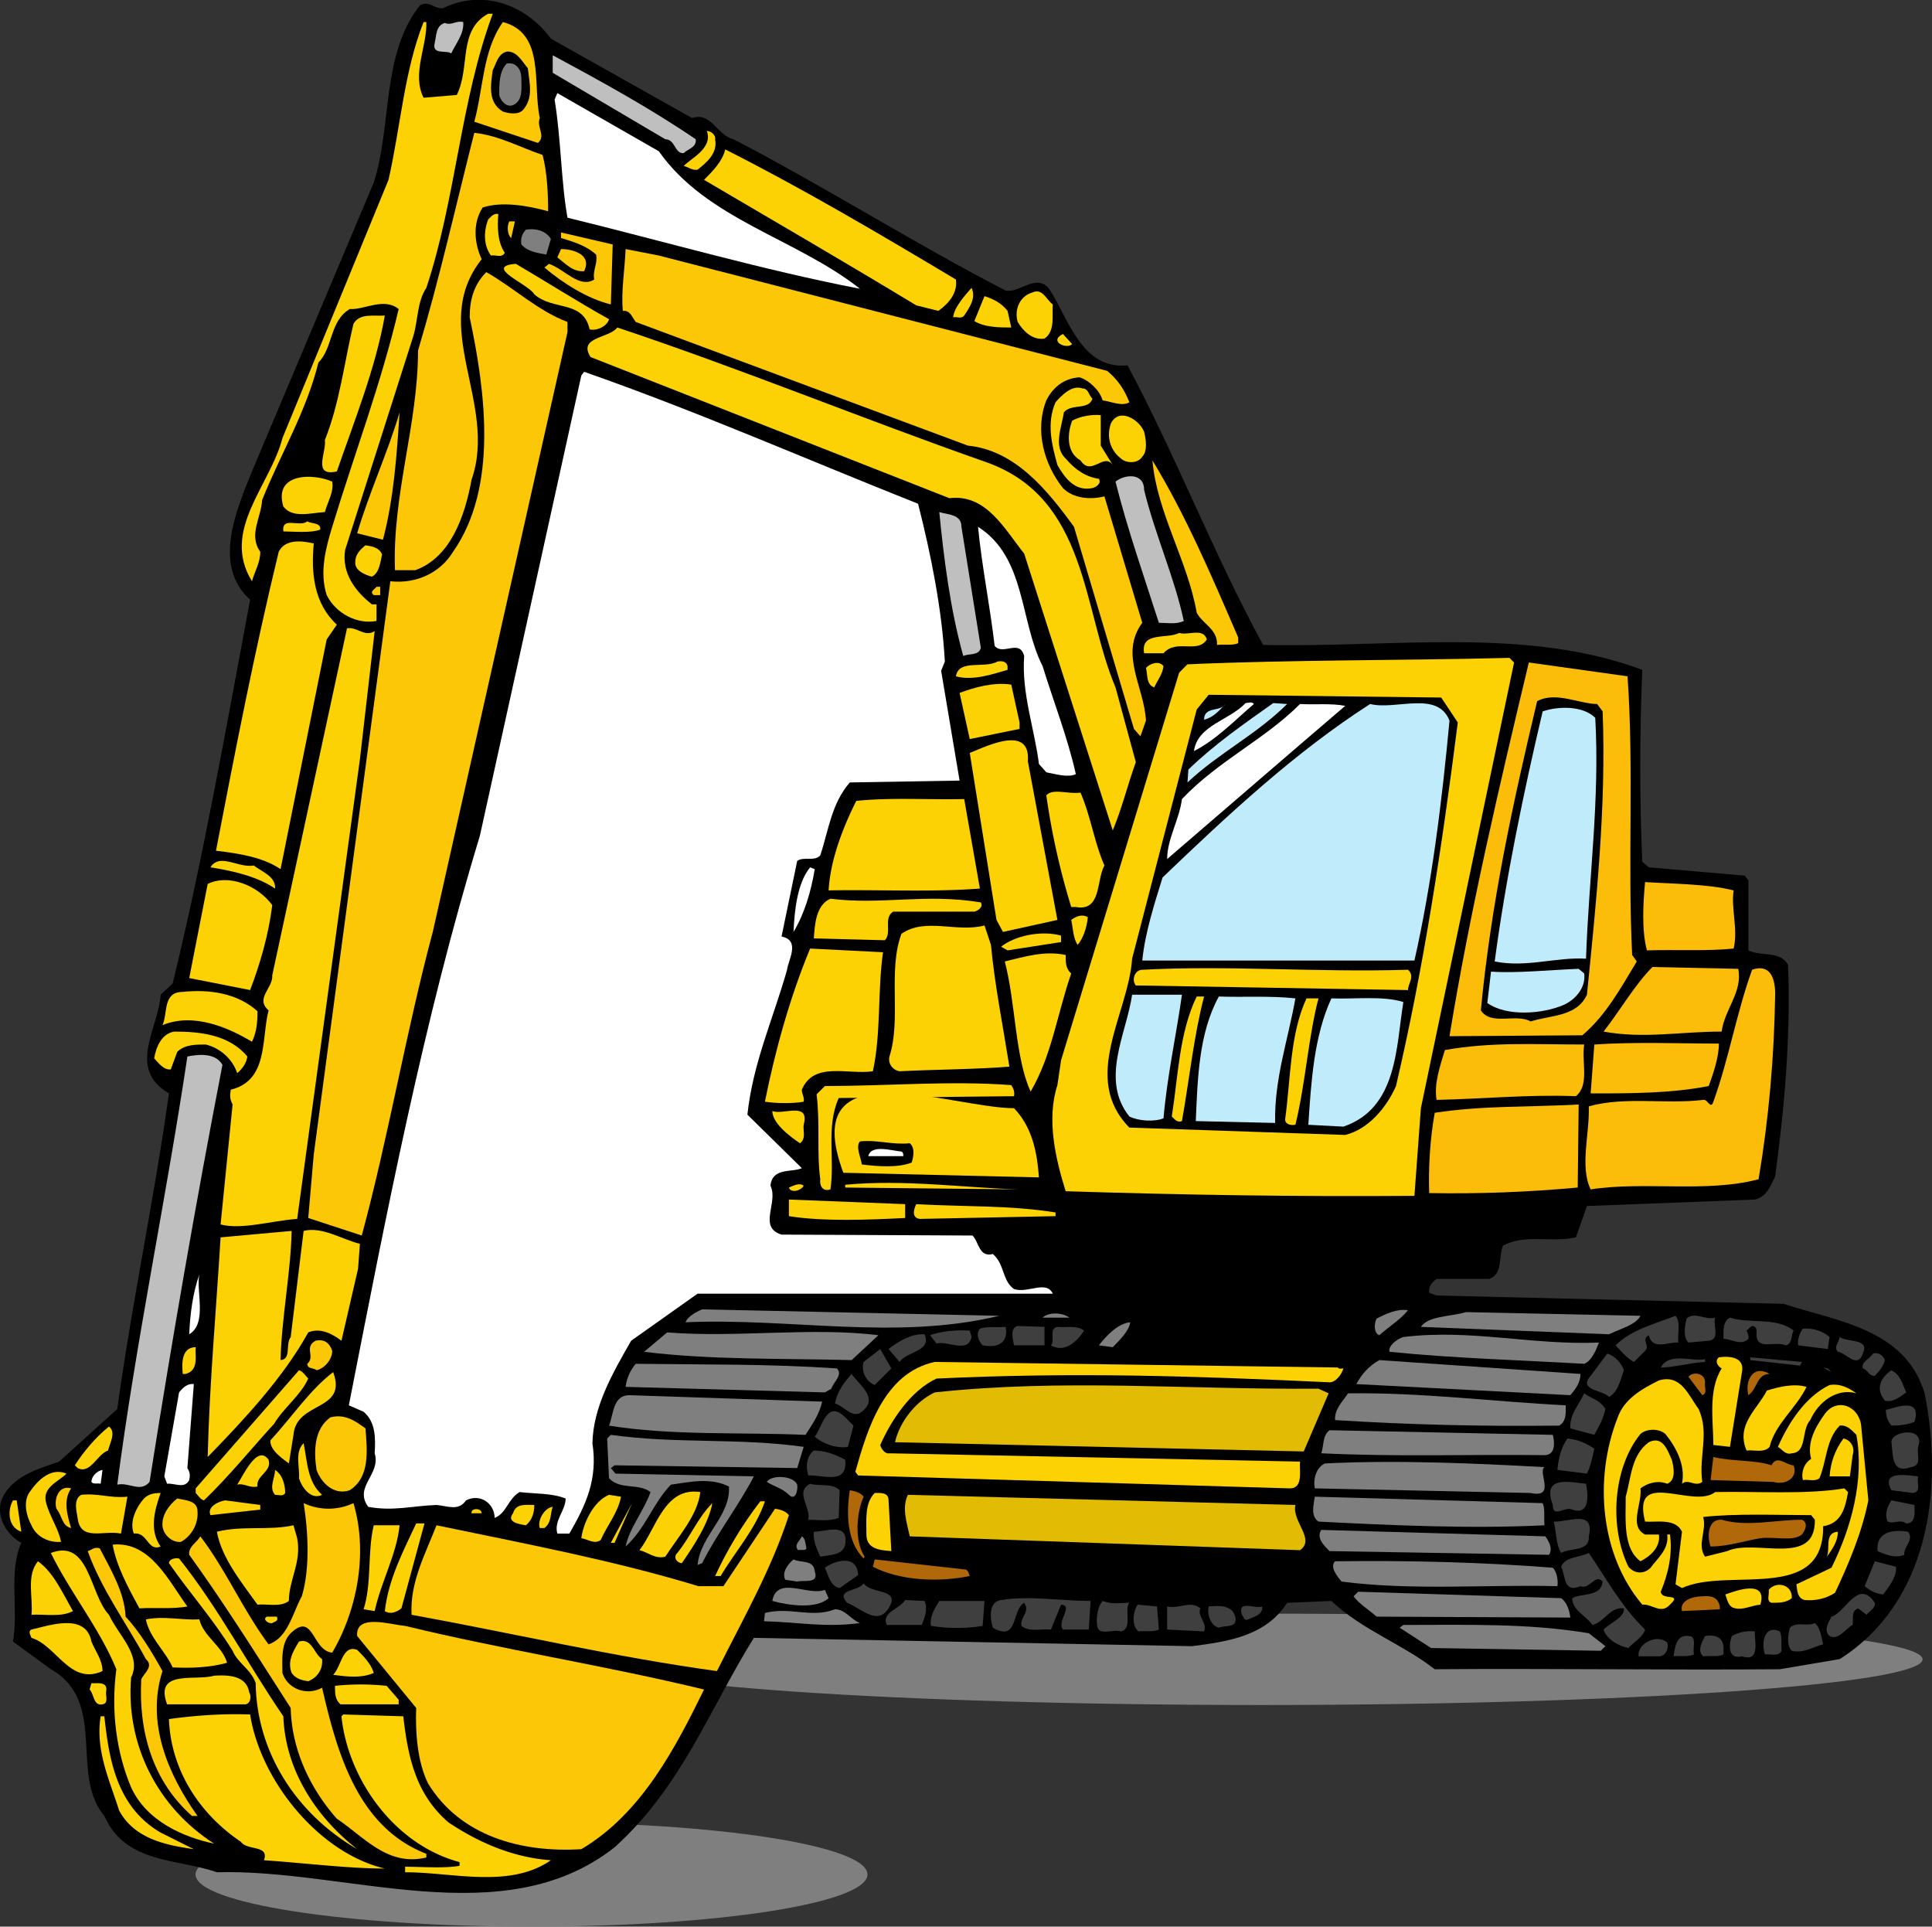 <svg xmlns="http://www.w3.org/2000/svg" width="418.82" height="417.57"><rect width="100%" height="100%" fill="#333333" stroke="none"/><defs><clipPath id="a"><path d="M42 394h147v23.57H42Zm0 0"/></clipPath><clipPath id="b"><path d="M0 0h418.82v411H0Zm0 0"/></clipPath></defs><g clip-path="url(#a)"><path fill="#7f7f7f" d="M115.223 417.57c40.222 0 72.832-5.066 72.832-11.312 0-6.25-32.61-11.317-72.832-11.317-40.227 0-72.832 5.067-72.832 11.317 0 6.246 32.605 11.312 72.832 11.312"/></g><path fill="#7f7f7f" d="M273.473 369.531c79.144 0 143.304-4.433 143.304-9.898 0-5.469-64.16-9.903-143.304-9.903-79.149 0-143.309 4.434-143.309 9.903 0 5.465 64.16 9.898 143.309 9.898"/><g clip-path="url(#b)"><path d="m119.422 8.383 30.598 17.199c4.203-1.402 5.402 3.8 9 4.598 20 10.402 39.203 22.601 59 32.8 3 .602 6.601-3.8 9.402-.398 4.2 6.398 7 17.598 17 16.598 10.598 19.8 18.598 40.8 29.398 60.601 28.403.602 57-4 82.2 5.399-.598 13.601-.598 28.402 0 41.601l1.402 1.2 20.8 1.8.798 1v15.2c2.8 1.402 7 0 8.601 3.199.602 15.402-.8 31-2.8 45.8-1 2-1.801 4.403-4.4 5l-36.401 1.403-2.399 6.797c-5.601 1.203-11-.797-15.8 1.8-1 2.403 0 6.2-3 7.2h-11.4c-1 .8-1.8 1.601-1.6 3l1.6.601 75.2 1.801c11.602 3.8 26.399 5.398 30.602 19.398 4.199 21 .797 45.403-18.403 57.602l-13 2.2c-25 .198-50.8-.2-74.8 0-7.2-5.602-15.598-8.4-22.399-14.802l-9.601.403c-4.598 7.199-12.797 8.398-20.598 9.398l-95-1.8c-9.602 15.402-15.602 32.199-30.2 45.402-24.202 19-58 4.597-86.202 5.398-8.598-3-19.797-1.8-24.399-12.199-7.601-9 .8-24.8-11.601-31.8l-8.2-6c1.2-7-1-15.2 1.801-21.4-3-1.6-5.398-5.402-4.398-9 2-5.402 8-7 12.597-8.6l12.602-11.4c3.2-23.202 8-45.402 11.2-68.402-9.2-5.398-2.2-14.199-1.802-21.398l2.602-2.402c6.598-27 11.598-55.399 16.8-83.2-8.202-7.398-3-19.398.4-27.8L81.02 39.582c4-12.402 1.601-27.8 10-38.402 2-1.2 3 .8 5 .601 8.601-4.199 18-.8 23.402 6.602"/></g><path fill="#fdd205" d="M106.82 2.98c-7 18.801-8 40.2-14.398 59.403-2 3-1.8 7-2.8 10.398L74.82 119.18c-.8 5 2.2 9 5.801 11.8h1v3.602c-4.2.8-8.8-1.602-10.8-5.602-1.598-5-.2-10.199 1.199-14.8 4.8-15.797 10.601-31 14.402-47.2-3.2-2.597-7.402.2-10.602 0-4.398 2.602-3.597 8.403-6.8 11.602-2.598 10.598-8.2 19.8-12.2 29.8-.199 3.798-3 7.598-.398 11.2 0 2.398-1.2 4.2-1.8 6.398-6.802-11 4-20.8 6.6-31l23-56c2.598-11.398 3.4-23.597 7.598-34.199h.602c.2 5.2-3.2 11.2-.602 16.399l7.2-.598c3-6 .203-14 6.8-17.602h1"/><path fill="#bfbfbf" d="M100.422 4.781c.2 2.602-1.602 4.602-2.602 6.801-1-.8-4.199.398-3.597-2.2.398-1.6.199-3.8 2.199-4.402 1.598.602 2.398-.597 4-.199"/><path fill="#fcc707" d="M117.02 25.582c-.797 2 1.402 3.8-.399 5.398l-13.8-4.597c2-7.403 1.8-15.403 6.199-21.602 9.203 2.399 6.402 13.399 8 20.801"/><path d="M114.422 14.781c.398 3.399 1.2 6.399-1 9-1 1.2-3.2.801-4.402.399-3.399-2-2.598-6-2.2-9 .801-1.399 1-3.399 3-4 2.2-.2 3.403 2.203 4.602 3.601"/><path fill="#bfbfbf" d="M150.82 30.18c.2 1.8-1.597 2-2.597 3-2 .203-1.801-3-4-3l-24.403-14.4v-3.8c10.403 5.601 21 11.402 31 18.199"/><path fill="#7f7f7f" d="M113.02 16.98c0 2.2.402 4.801-1.797 5.801-1.602.602-2.801-1.199-3-2.199 0-2.602 0-5 1.597-6.8 2-.4 3.2 1.198 3.2 3.198"/><path fill="#fff" d="M142.82 32.781c10.403 14.801 29.602 18.801 43.602 29.801-20.8-4-42.2-10.2-63.402-15.402-1.399-7.797-1.399-17.2-2.797-25.598l.597-1.402 22 12.601"/><path fill="#fdd205" d="M155.02 30.18c.601 3-1.797 5-3.797 6.601-1.203.2-2-.601-3-.8 1.398-1.598 6.398-3.801 5-7.598 1 0 2 1 1.797 1.797"/><path fill="#fcc707" d="M117.621 33.582c1 3.8 1.2 8.398 1.2 12.2-4.4-1.2-10-2.2-14.2-.802-2.2 3.403-1.8 7.801-.2 11.2-11.6 14.601 3.599 31.203-2.198 47.8-1.403 7.602-4.403 16.801-12.203 19.602h-4.4c-.601-16.402 5-31.602 5-47.602 4.602-15.398 8.2-31.398 12.2-47.199 5.402.602 10 3.2 14.8 4.801"/><path fill="#fdd205" d="M207.223 60.582c.398 3-1.602 5.2-3.801 6.8l-4.8-1.202c-15.2-9.2-31-18.399-46-27.2 1.8-1.8 4-4 4.6-6.597 17 8.597 33.598 18.398 50 28.199M108.02 46.383c-.2 3-.2 6 1.402 8.398-.602 1.2-2 .399-3 .602-1.602-2.203-1.602-5.203-.602-7.801.602-.602 1.2-1.402 2.2-1.2"/><path fill="#fcc707" d="M110.82 51.582c-.8-.602-1-2.602-.398-3.602h1.2l-.802 3.602"/><path fill="#7f7f7f" d="m119.422 51.781-1 3.399c-2-.399-4-.598-5.402-2.2-.2-1.398.203-2.398 1-3.199 2.402-.398 4.402.399 5.402 2"/><path fill="#fcc707" d="M132.422 65.98c-5-1.199-10.402-4.597-14.402-8l1-.8c3.402 1.203 6.601 5.402 9.8 3.402-.398-2 .801-3.402.403-5.402-2.203-2-5-2.797-7.602-3.598v-1.2l11.2 2.598-.4 13"/><path fill="#fcc707" d="M126.621 58.781c-2.398.2-4-1.601-5.8-3l.8-1.8c2.602 0 6.8 1.199 5 4.8M240.02 80.383c2.402 2 3.8 4.199 4.8 6.797-1.597 1-4-.2-5.8-.399-.598-2.199-3-4.398-5-5-3.399.2-5.797 2.2-7.2 5-2.597 6.602-.398 14 3.602 19 2.2 2.2 5.8 2.602 9 1.801l8.2 27.398c-5 6.801.398 13.801.8 21.2-.402 1.203-.8 2.203-1.2 3.402l-1.402-1.602-13-43.8c-5.8-8-12.8-16.598-23-17.598l-72-26.8c-.8-1-1.199-2.602-2.8-2.4-.399-4.202.402-8.8.601-13.402l7.2 1.403 97.199 25"/><path fill="#fdd205" d="M111.82 57.18c6.801 4 13.403 8.203 20.2 12-.399 1.601-2.797 2.601-4.2 2.203-1.398-6.403-8-4-12-7.602-1.199-2.199-11.199-6-4-6.601"/><path fill="#fcc707" d="M123.02 69.781v2.2l-29.2 130c-5.8 21.601-9.597 44.402-15.398 65.8l-11.602-3.8 1.2-13.801 16.601-124.2c5.602.602 10.8-1.8 13.602-6.398 9.797-14 7-34.8 3.597-50.8 0-3.602.801-7 3.602-9.802 6 3.403 11.2 8.403 17.598 10.801"/><path fill="#fdd205" d="M210.621 62.383c1 2.199-.398 4.199-1.601 6-.598.797-1.598.199-2.399.398.2-2.199 2.602-4.8 4-6.398m17.602 3.597c-.203 2.2.597 5.801-1.801 7.403-2.602.398-4.602-1.602-5.8-3.602-.802-2.601.398-5.601 3.198-6.398 2.2-1 3 1.597 4.403 2.597m-9.801 1.403.8 3.597c-2.402 0-5.8 0-8-1.398l2.2-5.402c1.8.601 3.598 1.402 5 3.203m-135 1c-2 11.398-6.602 22.797-10.402 33.797-5.399 1.203-2.2-4.2-2.598-6.797 3.2-8 4.2-16.801 6.2-25.203 1.398-2.399 4.398-1.598 6.8-1.797M213.82 100.18c22 7.8 20.801 31.8 28 48.8l4.403 16.2c-1.801 5-3 10-5 14.8l-19.203-60c-4.2-5.199-8.2-13-16.2-12l-77.8-30.597c-2.797-4.403 4-4 5.8-6.403 27 9 53.2 19.801 80 29.2m18.602-25.598c-1.2 1.2-5.2-.602-2-2.2l2 2.2"/><path fill="#fff" d="M199.02 109.18c2.8 11 5.203 23 5.8 34.203l-.8 2 4 23.797-23.797.402c-4 4.598-4.602 10.398-6.403 15.8-1.199 1.4-3.597.2-5 1.2l-3.398 16.398c4.2.801 1.398 5.2 1.2 7.2-3 10.601-7.4 20.203-8.602 31.402l11.8 11.598c-2.199 1-6.398-.2-6.8 3.8 1.8 3.602-2.797 9 2.402 10.602l41.398.2c1.403 1.398 1.403 4.8 4.403 4 2.597 2.198 2 5.8 4.597 7.6 3 1 7-2 8.403 1h-77l-14.403 10.2c-4 7-8.199 14.2-8.398 22.2 1.2 7.8-1.402 13.398-5 19.6h-2.602c-.8-2.8 1.801-5 1.801-7.6-3-1.2-6.601-1-10-1.4-2.601 1.598-2.8 4.598-5.398 5.598 0-3-3-5.398-6.203-3.8-1.598 2.402-4 1.203-6.399 1-5.398.203-9.398 1.402-14.8.402-3.2-4.402 2.8-7 1.402-11.602.199-3.398.199-6.8-2.403-9l-3.199-1.398c8.2-41.8 16.2-83.402 28.399-123.402l22-99.797.601-.801c24.602 8.598 48.2 19 72.399 28.598"/><path fill="#fdd205" d="M236.82 86.383c-.8 2.597-4.597 1-6.199 3-.398 3-2.398 7.398.399 10 2 2.398 4.402 4 7.203 4.398.597 1-.602 1.801-1.403 2-3.8.801-6-2.199-7.597-5-1.203-4.398-2.403-9-.403-13.601 1.403-1.598 3.602-3.797 5.801-3 1.399 0 1.399 1.601 2.2 2.203"/><path fill="#fcc707" d="m83.02 116.98-5.598-1.398c2.598-8.8 6.598-17.402 9.2-26.2-.602 9-1.2 18.4-3.602 27.598"/><path fill="#fdd205" d="m238.621 96.582 2.602 4.2c-2-2.802-4.602 2.6-7-1-3.203-1.802-2.801-6-1.801-8.602 1.8-1 4.398-1.399 6.2-1.2v6.602m9.398-3c.402 1.598.8 4.2-.399 5.398-1 1.602-3.601 1.403-4.601.403-2.399-1.801-3.2-4.801-2.2-7.602 1.801-3.601 6.2-.8 7.2 1.801"/><path fill="#fcc707" d="M268.422 138.18v1.203c-1.2.597-3 .199-4.602.398.2-3.398-3.199-4.601-4.398-7-2-11.398-8.602-21.601-9.602-33 7.2 11.801 13 25.399 18.602 38.399"/><path fill="#bfbfbf" d="M248.02 106.18c2.402 9.8 6.601 19 8.601 28.402-1.601.8-3.601.398-5.398.398-3.203-10-6.801-20.199-9.403-30.597 2-1.602 6.2-2 6.2 1.797"/><path fill="#fdd205" d="M72.02 104.383c.402 2.199-1 4.398-1.598 6.597-3.2.2-7 1.403-9-1.199-2.2-7.398 6.598-7.199 10.598-5.398"/><path fill="#bfbfbf" d="m208.422 114.18 4.2 26.203c-.4 1.797-2.602 1.199-3.802 1.797-2.8-10-4.199-21-5.199-31.2 1.8.602 4.8.403 4.8 3.2"/><path fill="#fdd205" d="M69.422 114.781c-2 .801-6 .399-8 .399-.402-3.399 3.598-.797 5.2-2.2.8.602 3 .2 2.8 1.801"/><path fill="#fff" d="M226.02 144.383c2.402 7.797 5.402 15.398 7.203 23.398-1.602.801-4.403 0-6.403-.398l-1.597-1.801c-1-7.8-3.801-15.402-3.203-23.402-1-3.797-4.598 0-6.399-2.2-1-8.597-2.8-17.398-3.601-25.8 10.402 6.601 9 20.402 14 30.203"/><path fill="#fdd205" d="M68.02 117.781c-.598 6.399 0 13 5 17.602l-2.2 3.199-10 49.8c-3.8-2.6-9-3.402-14-4 4.2-21.8 8.403-43.402 13.602-64.8 1.398-2.8 5-2.402 7.598-1.8m14.8 2.398c-.398 1.8-.597 4-2.199 4.8-1.601-.398-3.8-1.398-3.601-3.199 0-1.601 1-2.601 2.203-3.601 1.199.203 3 .402 3.597 2"/><path fill="#fcc707" d="M82.422 128.98H81.02c-1-.8.203-1.199.601-1.8h.8v1.8"/><path fill="#fdd205" d="m81.223 136.781-3.203 27.801-13.598 99.598c-5.602.402-12 2.402-16.602 1.203l2.602-26c-.602-1.203-.602-1.801-.402-3.203 8.203-2 6.601-11 8.203-17.2-3-2.597 1-4.8.797-7.597l16.203-75.203c2.199-.399 3.797 2 6 .601m180.398 1.801c-2 3.2-6.601-.2-9.398 3h-4.203c-.797-4.8 5-3 7.601-4.402 2 .601 5.2-1.2 6 1.402m66.602 5L308.02 240.18l-1.399 19c-25.8.203-50.2-.2-75.601-1-2.2-7-4.2-15.598-1.797-23l.797-5.399 25.601-84 1.8-1.8c22.4-1 46.4-.801 69.802-1.399l1 1m-109.801.801v.797c-3.402 1-7.602 2.402-11.2 1.402.598-3.8 6.2-1.602 9-3.2 1-.202 2 0 2.2 1m33.801.001c-.203 1.797-1.403 3.199-2 4.597-1.801-.597-1.403-2.8-1.801-4.199.598-.8 2.8-1.8 3.8-.398"/><path fill="#fbbd09" d="M352.82 146.582c1.403 20.2 0 40 1 60.398l1 1.403c-3.398 5.597-6.597 11.597-11.8 16l-28.797.199c4.398-27 10.797-54.2 17.199-81l21.398 3"/><path fill="#fdd205" d="M221.02 156.582v1.398l-10.797 2.2-2.203-10c3.203-1.2 7.402-2.399 11.203-1.797l1.797 8.199"/><path d="M316.02 156.582c-3.399 26.8-7.399 53.2-13.399 78.8-2 4.598-6 9.4-11 10.598l-46.8-1.597c-10.598-10.801-.2-24.602.6-36.602l14-54 2.599-3.199 50.402.598 3.598 5.402m31.402-2.402c.8 20.8-1.402 41.402-3.402 61.402-2.2 4.8-7.797 4.398-12.2 5.8-3.199-1.8-8.597 1-10.8-2.402 2.203-23.199 7-45.199 12.203-67 4-2.199 9.199.602 13 .602l1.199 1.598"/><path fill="#fff" d="M271.82 152.582c-4 3.398-8.199 7.8-13 10.2.801-5.602 7.602-6.602 11.2-10.4.402 0 1.402-.402 1.8.2"/><path fill="#bfebfb" d="M279.02 152.582c-6.598 6.598-14.797 10.598-21.598 17l.2-2.8c5.8-5.602 12.198-10 18.398-14.4l3 .2m-13.399 0c-1.398 1.598-2.8 3-4.601 3.398 0-3 3.601-1.597 4.601-3.398"/><path fill="#fff" d="M291.621 152.98c-12.398 10.602-25.8 22.2-38.601 33.2 0-4.399 2.601-8.399 3.203-13 8-8.399 17.797-12.797 25.597-20.598 3.2.2 6.602-.2 9.801.398"/><path fill="#bfebfb" d="M314.223 156.18c-1.602 17.203-3.801 35.203-7.602 52h-59c.602-6 2.602-12.2 4.399-18 14.402-13.797 28.8-27.2 45-37.598 5.601 1.398 14.601-3 17.203 3.598m31.597-.598c1 18-1.398 34.398-2 52.2-6.398-.4-13 2-19.8.6 2.402-18 6.203-36.402 10.402-54.202 3.598-1.2 8.8-1.2 11.398 1.402"/><path fill="#fdd205" d="m222.82 164.98 6.403 34.403-11.801 2.597-1.402-2.597-5.797-36.203c3.199-1.2 13.199-6.399 12.597 1.8m16.602 22.602c-1.8 3.2-.602 10-6.2 9h-1a157.33 157.33 0 0 1-5.402-24.2c1.403-1.6 4.801-.202 7.403-.6 2.199 5 3 10.8 5.199 15.8m-27 5c-10.402.8-22 .2-32.8.398.398-6.597 3-13.398 6-19.398 7.6-.8 16.198-.2 23.398-.402l3.402 19.402m-152.801 0c-3.8-2.602-9-3.8-14-4.602 2-3.199 6 .2 9.399-.398 1.8 1.398 4.8 2.398 4.601 5"/><path fill="#fff" d="M176.621 188.383c-.8 4.797-2.2 9.597-4.601 13.597.203-4.597.8-10.597 3.601-14l1 .403"/><path fill="#fdd205" d="M59.02 196.18c-.797 6.402-2.598 12.601-4.797 18.402L41.02 211.98l4-20.398c4.402-2.2 10.8.2 14 4.598"/><path fill="#fbbd09" d="M375.82 192.98c-.597 4 1 8.403 0 12.602-5.597.598-12.597.2-18.8.398-1.2-4.398-.797-10.597-.399-14.8 6.399.402 13.602.402 19.2 1.8"/><path fill="#fdd205" d="M212.621 195.582c.602 1-.601 1.8-1.398 2H193.62c-2.2 1.398-.2 4.598-1.8 6.2l-15.4-.4c.2-2.8.4-7.202 3.599-8.6 11.203 1.398 20.601-1.2 32.601.8m23.2 3.199c-.199 2.2-1 4.602-2.199 6-1-1.398-1-3.601-1.398-5.398.797-.602 2.199-1.403 3.597-.602"/><path fill="#fdd205" d="M214.82 204.781c.801 8.602 2.602 17.602 4 26.399-7.398.601-16 .601-23.8 1-1.399-.2-2.598-1.598-2.2-3.2 2.602-8.199-.398-18.597 2.602-26.597 5.2-3.602 12-.203 18-1.801l1.398 4.2m15.2-.602-11.598 1.8-1.402-.8c3-2.399 8.8-3.598 13-2.399v1.399m-38.598 2.203c-1.2 8.398-.402 17.597-2.2 25.797-5.402.8-12.8-2.2-15.402 4 0 1 .602 1.601.403 2.601-2.203.399-5.801.399-8.403 0 2.2-11 5.403-22.601 9.801-33.199l15.8.8m39.599.598c0 1.602 0 3 1.203 4-3 8.602-4.203 17.801-8.801 25.602-3.402-7.402-3.2-19-5.602-28.2 4.2-1 8.602-2.402 13.2-1.402"/><path fill="#bfebfb" d="M343.422 210.98c.398 3-1.8 5.602-4.402 6.801-4.598 2-12.399 2.602-16.598-.398l.8-6.801c5.598.398 13.2-.402 19-.602l1.2 1"/><path fill="#fbbd09" d="M376.82 209.98c1 5-3 8.801-3.597 13.602-9 0-16.801 1.598-25.602 0 3.602-4.602 6.8-10.2 10.602-14l18.597.398"/><path fill="#fdd205" d="M305.223 210.18c1.597 1.402 0 3 0 4.402l-59-1c-1-1.2-.203-3.402 1.398-3.402 18.8-1 37.602.601 57.602 0"/><path fill="#fbbd09" d="M384.82 215.383c-.199 13.797-1.398 27.199-3.597 40.199-11.203 3-24.801.398-36.403 2.2-2.398-5-.199-12-.398-18 8-2.2 16.398-.4 24.8-1.4 1-.202 1.598 2.2 2.2.4 3.398-9.4 5-19.2 8.398-28.602 4-1.399 5 2 5 5.203"/><path fill="#fdd205" d="M55.82 219.18c0 2.402-.199 4.601-1.199 6.601-5-3-12.601-6.398-19.398-3.601 1.199-2.598 0-7.2 4.398-7.2 5.602-.597 11.8.2 16.2 4.2"/><path fill="#bfebfb" d="M256.223 215.582c-1.203 8.598-3.203 17.598-4 26.8-2 .798-5.403.598-7.403-.402-6.398-8-.597-18 .602-26.398h10.8"/><path fill="#fdd205" d="M261.02 215.98c-2.2 8.403-3.2 18-4.797 27-1 .403-1.602-.398-2.203-1 1.402-8.8 1.601-18.199 5.402-26h1.598"/><path fill="#bfebfb" d="M280.82 216.383c-1.597 9-4.597 17.398-4.398 27l-17.2-.403c.4-9 .598-19 5-27 5.4.2 11.2-.199 16.598.403"/><path fill="#fdd205" d="M285.82 216.383c-2.199 8.398-2.8 18.398-5 27.398-1.199.2-2.398-.199-2.199-1.398 1.2-8.801 1-18.203 4.602-26h2.597"/><path fill="#bfebfb" d="M304.223 217.18c-1.602 9.601-1.203 23-13 27l-7.602-.399c.602-9.199 1.2-19.199 5-27.398 5.2.199 11.2-.602 15.602.797"/><path fill="#fdd205" d="M53.621 228.98c-.2 1.403-1 2.602-2.2 3.602-1-3-3.6-5.402-6.8-6.2-2.2 0-4.601 0-6.2 1.598l-1.401 3.801c-1.598.2-2.797-1.601-3.598-2.398.398-2.403 1.598-5.403 4.398-5.801 5.403 0 11.801.598 15.801 5.398"/><path fill="#fbbd09" d="M372.621 226.18c0 3-1.2 6.402-2.2 9.203-8.198 1.597-16.8 1.597-25.6 1.597l.8-10.597c8.602-.602 18.8-.203 27-.203m-29.199.203c-.602 3.797 1.2 8.797-1.8 11.199-10.4-.402-20.2.598-30.2.8-.602-3.6.8-7.402 1.8-10.8 10.2-1.8 19.4-1.2 30.2-1.2"/><path fill="#bfbfbf" d="M48.223 230.781c-5.801 30-11 60-15.801 90.399-2 2.402-4.402 0-7 .601 4-30.8 10.598-62 15.2-92.8 2-.399 6-1 7.6 1.8"/><path fill="#fdd205" d="M219.223 235.18c.398.601.797 1.402.597 2.402l-38 .398c-2.8 6.2-.8 13.403-1.8 19.801-1.797.602-2.399-1-2.2-2.199-.8-5.8 0-12-.8-18.402l1.8-1.797c13.403 0 27.403-1.203 40.403-.203"/><path fill="#fdd205" d="M219.82 240.18c4 4.203 5 9.601 5.403 15l-42.403-1c-10.199-27.399 23.403-14 37-14"/><path fill="#fbbd09" d="M342.02 257.383c-11 1-21.598 1.398-32.2 1.199-.199-5.602.2-11.8 1.2-17.402 10.402-1.598 20.402-1.2 31.203-1.797l-.203 18"/><path fill="#fdd205" d="M174.223 243.781c-.203 1.2.597 3-.801 4-2.402-1.601-6-4.398-6-7 2.2 1 8.2-2.199 6.8 3"/><path d="M197.223 247.781c1.199 1 .797 3 .398 4.2-3.2 1.199-7.398.8-10.8.402-.2-1.602-1.4-3.801-.4-5 3.802-.403 7 .797 10.802.398"/><path fill="#fff" d="M195.82 250.582h-7.597c.597-2.602 5-1.2 7.199-1 .398.2.398.598.398 1"/><path fill="#fdd205" d="m220.621 257.781-37.398-.398v-.602c12.597-1.199 25.398.602 37.398 1m-46.398-.801c-.403.801-2 1.602-3 .801l-.203-.398c.601-.203 2.203-1.203 3.203-.403m22 7c-7.801.403-17.801.801-25.203-.398v-3.602l25.203 1v3m32.597-1.199v.801l-29.398.598c-1.8-.2-1.402-2-.8-3.2 10.6.602 20.198.2 30.198 1.801M77.621 274.98l-3.601 15.602c-1.598-1.2-4.399-3-7.2-1.8-5.398 9.8-14 19-21.8 27 .402-16 1.8-31.2 2.8-47.602l15.403-1.399c-.203 9.2-2.203 19-2.403 28 2.403-.199 1-3.398 2.2-5l2.8-23c4-1 8.2 1.801 12.2 2.801l-.399 5.398"/><path fill="#fff" d="M41.02 289.18c.203-4.598.8-9 2.203-13-.801 3.601 1.797 10.601-2.203 13"/><path fill="#7f7f7f" d="M216.621 285.18c-22.398 5.402-45.2.402-68 1.402.399-1.2 2.2-2.2 3.602-2.8l64.398 1.398m88.602-1.2c-1.602 2-4.203 3.602-6.203 5.403-1.2-.403-1.2-2.403-.598-3.602 2-1 4.398-2.199 6.8-1.8m50.399 1.199c-1 2-4.398 2.8-6.8 4l-40.801-1.598c1.601-2.402 6.402-2.2 9.8-3.2l37.801.798m-123.801.402h-5.8c1.203-1.2 4.203-1.2 5.8 0"/><path fill="#3f3f3f" d="M363.82 290.98c-2.199-.199-5.597 1.801-6.398-1.597-1.8 1 .398 2.199-.8 3.398l-2.4 2.399c-1.6-.797-3-2.598-4-3.598 3.4-3.402 8.4-4.602 13-6.402 1.2 1.402.4 3.8.598 5.8m8-5.398c-.597 1.2 1.2 4.8-1.398 5l-4.402.398c-1.2-1.199-.797-3.597-.399-5.199 1.8-1.601 4 .399 6.2-.199m16.999 2.801c-.597 1-.199 3-1.8 3.199-1.797-1-5.797 1-6.2-1.8-.199-.802.403-2-.8-2.4-.598 0-.797.598-1.399 1 .2.598.602 1.2.399 1.798-1.598 1.601-3.598 0-5.399 0 0-1.797-.2-3.797 1.399-4.598 4.402 1.398 10-.2 13.8 2.8"/><path fill="#7f7f7f" d="M245.02 286.582c-.2 1.8-2.399 4-3.797 5.398l-3-.398c1.199-1.602 4-4.8 6.797-5"/><path fill="#3f3f3f" d="M226.422 291.582h-6.602c-.199-1.2-1-3.8.801-4.2l5.8.2v4m-8.401-4c.601 3.598-1.797 4.598-5 4-.797-.8-1.598-2.402-.598-3.602 1.598-.597 3.8-.199 5.598-.398m17 .801c-1.399 2.199-4.2 5-7.2 3.199 1-1-.597-3.602 1.403-4 2 .2 4.199-.402 5.797.8m161.601 1.399-.398 2.602-6.403-.801c-.199-1 .2-2.602 1-3.602 2.403-.199 4.403.602 5.801 1.801m-186 0c-.8 3.602-5 .801-7.601 1.399l-1.399-1.797c2.2-.801 5.399-1.203 8.602-1l.398 1.398"/><path fill="#7f7f7f" d="m190.422 289.383-5.8 5.398c-15-.398-30.4 0-45-1.8l5-4.2c15.198 1.2 31.198-1.199 45.8.602"/><path fill="#3f3f3f" d="M200.422 289.18c1.598 3.8-3.8 3.601-5.402 6l-2.399-2.797c1.8-1.403 4.8-3.403 7.8-3.203"/><path fill="#7f7f7f" d="M346.621 290.98c-.601 1.602-1.601 4-3.2 4.602-14-.8-28.401-1.2-42.198-2.602-.403-1.199 1.597-2.8 3-3.199 14.597-1.8 27.797 1.801 42.398 1.2"/><path fill="#3f3f3f" d="M403.82 293.383c-1.199 3.398-3.597-.203-5.398-.403-1-1 .2-2 .398-3.199 1.602 1.2 6.602.2 5 3.602"/><path fill="#fcc707" d="M72.02 292.781c0 1.801-1.598 3.801-3.399 4.2-.601-.598-2-.2-2-1.399 1.8-1.602-.8-3.602 1.8-5 1.802-.402 3 .398 3.599 2.2"/><path fill="#fdd205" d="M42.422 291.98c-.2 1.801.8 5-2.2 5.801h-.6c-.2-2-.4-5.8 2.8-5.8"/><path fill="#3f3f3f" d="M189.621 300.18c-2-.797-3-3.2-2.398-5l3.597-2.797 2.403 4.199-3.602 3.598m162.399-3.2c-.797 2.2-1.2 4.602-3.2 5.801-1.398-1.601-6.8-1.398-4-4.601l3.602-4.797c1.598.398 3.2 2.199 3.598 3.597m56.601-2.199c-.398 1.399-1.2 2.399-2.2 3.399-1.198.203-1.6-1.399-2.6-1.598-.4-1.402 1.402-2 2.199-3.2 1.203-.402 2.203.4 2.601 1.4m-39-.2v.598c-3.398.203-6.8 1.203-9.601 1.203 1.8-3.403 6.8-1.203 9.601-1.801"/><path fill="#fdd205" d="m377.621 297.383-2.601 16.199-3.598-.402c0-5.2-1.2-11.797 1.8-16.598-.8-.402-1.6-1.602-.6-2.402 2.8-.399 5.6.203 5 3.203"/><path fill="#3f3f3f" d="m390.223 295.98-10.801-1.199v-.601l11.2 1-.4.8"/><path fill="#7f7f7f" d="M342.621 297.781c0 1.801-1 3.2-2.2 4.602l-46.401-2.403c1.203-2.199 2.8-4 5-5.199l43.601 3"/><path fill="#fdd205" d="M290.02 296.383c.203.398.8.199 1.203.199-.403 1.398-1.801 3.2-3.203 3-30.2-1.402-55.2-2.2-85-.8-5.598 2.6-9.797 9-12.2 14.398.2.8 1 2 2 1.8l89 1.801c-.199 1.801.801 5.801-2.199 5.801l-93.601-2.8-.598-.802c2.598-9.199 6.2-21.398 17.2-23.8l87.398 1.203"/><path fill="#7f7f7f" d="M181.422 296.582c1.398 1.398-.8 3-1.2 4.398l-1.402.801-43.199-1.199c.2-1.8 1-3.602 2.2-5 15.402.2 28.8 0 43.6 1"/><path fill="#3f3f3f" d="m397.02 297.383-1.797-1 1 .199zm0 0"/><path fill="#fdd205" d="M66.82 298.781c-1.597 3.602-5.398 6.399-7.398 9.801-4.602 5-9.602 11.2-15.2 16.598-.8-.2-1.202-1-1.8-1.598v-1L64.82 296.98c.801.2 1.403 1.2 2 1.801"/><path fill="#3f3f3f" d="M413.223 301.781c-1.403 1-2.801 2.2-4.602 1.801-2-2.402-1.2-4.8 1.399-6.602 2 1 2.402 3 3.203 4.801"/><path fill="#fdd205" d="M72.223 297.383c3.199 8.597-8 6.199-8.602 13.597l-1 6.2c-1-.797-4.2-2.797-4-5 4.602-5 8.602-11 13.602-14.797"/><path fill="#b0680a" d="M383.621 297.781c-2.8 0-2.601 3.2-4.601 4.602-.797-2.801.8-6.801 4.601-4.602"/><path fill="#3f3f3f" d="M186.82 305.98c-2 1.602-3.8-1.199-5.8-1.8.402-2.399 1.8-4.399 3.601-6.399 1.602 2.399 6 5.2 2.2 8.2"/><path fill="#b0680a" d="M369.621 299.582c-.2 1 .602 2.398-.601 2.8l-3-4c1-1.202 3.601-.8 3.601 1.2"/><path fill="#fdd205" d="M368.223 305.383c2.398 5.199 0 10.199.797 15.797-1.598 1.203-3-.797-4.399.402.8-4-1.2-7.8-3.601-10.8-1.399-1.2-4-1.2-5.399 0-6 7.398-6.8 20.198-2.601 28.8 1.402 1.598 3.402 1.598 4.8.2 1.602-2.2 4-4 3.602-7.2h.598c.601 4.2-.399 8.598-2 12.398.203 2 4.8.2 2 2.801-2 2.2-3.797-.199-6 0-9-10.601-10.598-27-5.399-40.398 1.399-4.203 5.399-6.403 9-8.203 4.8-1.399 6.399 3.203 8.602 6.203"/><path fill="#fff" d="M40.621 318.18c.602 1 .602 1.601.399 2.601-1 2-3.2.602-4.797.801l-.602-1.602 3.2-18.199c.8-1 1.8-2 3.199-1.8l-1.4 18.199"/><path fill="#e2bc04" d="m288.02 301.98-5.399 12.602-88.601-2c1-4.402 4.402-8.8 8.601-10.8 28-3 53.602-.602 83.2-.802l2.199 1"/><path fill="#fdd205" d="M391.621 300.582c-2.2 4.598-6.8 8-8 13-1.2 1.398-3.398.598-5 .8-2.398-5.6 2.399-9 4.399-13 2.601-.8 5.8-1.6 8.601-.8m10.801 1.398c-4.2-1.199-8.2 1.801-10 5.801-2 2.2-.602 7-4 7.2-1.402.402-2-.801-3-1.399 2.2-5 5.8-10.8 11.2-13.402 2.398-.399 4.398.8 5.8 1.8"/><path fill="#7f7f7f" d="M339.422 304.582c0 1.598.2 3.398-1.402 4.398-17 .2-32.598-.199-48.598-1.199-.2-2.398 1.8-4.199 2.8-5.8 16.2-.2 31.4 1.8 47.2 2.601"/><path fill="#3f3f3f" d="M348.02 305.383c-.399 2-1.399 3.797-2.399 5.597l-5.2-1.398c-.198-3 1.802-5 3-7.602 1.599 1.2 3.4 1.403 4.599 3.403"/><path fill="#7f7f7f" d="M178.223 303.781c-.602 2.801-2.203 5-3.602 7.2-14.2-.598-29 .199-42.601-2 1-2.399.8-6.598 4.402-6.598l41.8 1.398"/><path fill="#fdd205" d="m403.422 308.582 1.598 16.598c-1.399 7-4.2 13.601-7.2 20-2 1.402-4.597 1.8-6.597 1.601-1.602-.398-1.602-2-1.801-3.398l7.598-3.602c4.203-8.398 7.203-19 5.402-28.8-1-1-2-2.2-3.602-2-3 3-2.8 7.601-4.398 11.402-1 .797-2.402.199-3.602.398-.398-1.601.2-3.601 1.801-4.601-1-3.598 1-7 3-9.797 2.602-3.403 7-1.801 7.8 2.199"/><path fill="#3f3f3f" d="M415.02 308.18c-1.598.601-3.2.8-5 .8-.797-1-1.2-2-1.2-3.398 2.403-.602 7.801-2.8 6.2 2.598m-230 .8-1.2 4.602c-2.398.398-5.398-.602-7.199-2.2 1.602-2 2.602-8.202 6.602-4.202l1.797 1.8"/><path fill="#fcc707" d="M79.223 309.582c.398 4.8 1 10.598-3.403 13.398-3.398 1.2-6.199-1.597-7.199-4.398-.601-4-.601-8.8 3-11.402 3.2-.797 5.399.8 7.602 2.402"/><path fill="#fdd205" d="M23.422 314.383c-2.402.797-3.8 5.199-6.602 3.797l-.597-.598c1.797-2.8 4.398-6 7.398-8.402 1.602 1.203.2 3.601-.2 5.203"/><path fill="#7f7f7f" d="M336.621 310.98c.399 1.602.602 4.2-1.601 4.403-17.399-.203-31.598.398-48.598-.403.598-1.597.2-3.8 1.8-5l48.4 1"/><path fill="#3f3f3f" d="M415.82 313.582c-.398 1.8 1 4-1.597 4.398-4.403 1.602-3.801-3-4.203-5.398-.2-2.402 7.402-3.602 5.8 1"/><path fill="#7f7f7f" d="m174.223 313.582-1.403 4.598-39.597-.598-.801.598 1 1.203 30 .597c-3.2 6.2-8 12.403-11.2 18.801l-1 .399c.598-6.399 7.2-10.598 6.798-17-4-2-8.399-1-12.598-.399-4 4.2-5.402 9.399-9.8 13.399.8-4 4-7.797 5.398-11.797-2.598-2-6.598-.403-9-3l-.399-8.602.8-.8c14.4 2 27.4.601 41.802 2.601"/><path fill="#3f3f3f" d="M345.621 313.98c-.398 1.801-.8 3.801-1.601 5.403l-6.399-.801c.2-2.402.8-5 2.2-6.8 2.199.198 4 1 5.8 2.198"/><path fill="#fdd205" d="m401.621 315.383-.601 4.597h-4.399c.2-3 1.2-5.8 3-8.199 1.399.2 2.602 1.801 2 3.602m-39.199 1c.398 1.597 1 4.398-1 5.199-2-.8-4.2-.2-5.8 1 .398 3.398-2.602 8.2 1 10h3c.398 2.8-2 4.8-4 5.8-3.802-2.8-3.2-8.8-3.2-14 1.2-4.202 1.2-9 5-11.8 3.2-1.602 4.2 2.2 5 3.8M69.82 323.98c-2.398 1.2-4.398-1.597-5-3.597.2-2.403-1-5.602 1-7.602.801 4 .801 8.399 4 11.2"/><path fill="#3f3f3f" d="M183.223 316.383c.597 5.597-5 3.199-8 3.398-.602-1.8-.403-4.199 1.199-5.398 2.398 0 4.598.797 6.8 2"/><path fill="#fdd205" d="M58.223 316.383c.797 2.597-2.801 3.398-2.403 5.797-1.8.402-2.8-.797-4.398-.399 1.398-2.199 4.398-8.8 6.8-5.398"/><path fill="#b0680a" d="M384.02 317.582c1.203-2.402 3.203 0 4.8 0 1 2.598-1.597 4.398-4.398 3.598l-13.602-.399.602-5c4 1 9.2.602 12.598 1.801"/><path fill="#7f7f7f" d="M334.82 317.98c-1.597 1 2.602 6.801-3 5.602l-46.8-1c-.399-2.2.402-4.602 2.203-5.402 15.797-.797 33.199 0 47.597.8"/><path fill="#fff" d="M21.82 321.582c-.597-.2-1.597.2-2-.402 0-1.2 1.2-2.399 2.403-2.598l-.403 3"/><path fill="#fdd205" d="M61.82 323.582c-.398.8-1.398.398-2.199.398-1.398-1.597 0-3.597 0-5.398 1.602 1 2.2 3.2 2.2 5m-47.399-4.199c-1.8 1.797-5.402 3-4.402 6.398.8 3 2.8 5.801 3.203 8.399-2.801.203-5.403-1.2-6.403-3.598-1.199-2.2-1.8-5.2-.398-7.2 1.8-2.6 4.598-5.402 8-4"/><path fill="#3f3f3f" d="M415.82 319.98c-.398 1.403.801 3.403-1.199 3.602l-4.601-.602c-2.399-4.398 3.601-3.199 5.8-3"/><path fill="#7f7f7f" d="M172.82 321.781c.2 1.2-.398 3.602-1.8 2.2-1.399-1.399-3.2-1.801-4.797-2.801 1-1.598 5.797-1.399 6.597.601"/><path fill="#3f3f3f" d="M343.82 321.582c.403 2 1 7-3 5.598-1.597-.797-4.199 2-4.199-1-2.398-6.399 3.399-5 7.2-4.598M182.02 322.98l-.2 6c-2 .801-4.8.403-6.597.403.597-2.801-3-6 .398-7.801 2 .598 4.8-.2 6.399 1.398"/><path fill="#fcc707" d="M15.422 322.582c-1.8 2.598-.8 6 0 8.598-2-.399-2-2.797-3.2-4.2-.6-2.199.598-5.199 3.2-4.398"/><path fill="#fdd205" d="M400.621 323.383c-.601 3.398-1.398 6.797-5.398 7.398.199 16.801-20.602 8.801-30.602 13.399l-1.398-.797 1.398-11.403c-1.398-3-5.601-2-8-2.199-3-11.8 10.399-2.601 15.2-6.398 8.8-.203 19.6.597 28-.801l.8.8"/><path fill="#b0680a" d="M187.223 324.383c-1.602 3.597-2 9.597.199 13l-.2.398c-3.6-3.601-3.8-9.601-3-14.8 1 .199 2.2.402 3 1.402"/><path fill="#fdd205" d="M151.82 323.383c-.597 5-4.597 9.398-7.597 14-2.203.597-3.801-1-5.602-1.403 3.602-4.597 5.399-13.8 13.2-12.597m-117.001.199c-1.199 3.398-2.597 8 0 11.598-2.8 1.203-2.8-3.2-5.8-2.797-1-2.403.402-5.602 2.203-7.602 1-1 2.199-1.199 3.597-1.199m157.801 1.598.602 11c-2.403-.2-5.403-.399-5.403-3.598 0-3.2-.398-6.8 1.801-9 1.2 0 3-.2 3 1.598m-165-.797-1.398 8c-3.801-.801-8.801 1.797-9.403-3.403-.199-1.398-1-4 .801-5 3.602-.398 6.399.801 10 .403m107 0c-.601 3.398-3 6.199-4.398 9.398-1.403 1-2.801-.199-4.203-.398.402-3.203 2.601-8 6-9.403l2.601.403"/><path fill="#e2bc04" d="M280.82 326.18c-.8 3.601 4.403 7.402 1 9.8l-84.597-3c-.602-2.8-1.801-6.199-.403-9l84 2.2"/><path fill="#7f7f7f" d="M334.422 325.781c.598 1.399.2 3.2.398 4.801-16 .8-33.398 0-49-.8-1.8-1.2-1-3.802-.8-5.4l49.402 1.4"/><path fill="#fcc707" d="M42.82 327.582c.2 2.8-1.398 5.398-3.597 6.598-2 .203-3.801-1.598-4-3.399-.203-2.398 1.398-4.601 3.199-6 1.8.399 4.398.399 4.398 2.801"/><path fill="#fdd205" d="M4.621 331.98c-3-1-3-4.8-1.8-6.8h.8l1 6.8m51.801-4.8-10.8 1.203c-.802-1.801 1.8-3 3.198-3.203l7.602 1v1"/><path fill="#3f3f3f" d="M415.02 326.18c0 1.601.402 4-1.797 4-1.203-1-2.801.203-4-.399-.801-1.601 0-3.398.797-4.601l5 1"/><path fill="#fdd205" d="M165.82 325.383c-2 6-6.398 10.797-9.597 16.199h-1.203c2.601-5.602 5.8-11 9.8-16.2h1"/><path fill="#fcc707" d="M76.621 325.781c3.2 10.801.8 23.2-4.601 32.399-4.399-.399-4-9-9-4.2-2.2 2.2-1.797 6-1.797 8.602 1.199 3.598 5.398 5 8.597 3.2 3.2 13.8 7.602 30.198 22.602 36v.8c-8.402 2-13.402-4.402-19.402-8.402-6-6.797-9.797-15.2-10-24-7.2-11.2-14.2-22.399-22-33.2-.2-1.8 1.601-2.597 2.402-4 5.398 7 9.398 16.2 14.8 23.403 4.2-1.403 5.2-6.801 7.2-10.403 1.8-6 1.398-14 .398-20.199a12.74 12.74 0 0 0 10.801 0"/><path fill="#fdd205" d="m132.422 334.383 4.598-8.602-3.797 8.602zm22-8.602c-.8 4.399-4 9.2-6.602 13-1 0-2-1.199-1-2.199 2.801-3.402 4.403-7.602 7.602-10.8m-38.602.398c0 1.601-.398 3.203-1.8 4.402-1.2-.2-4.399-.602-2.797-2.602.597-2.199 2.797-1.8 4.597-1.8m4 .402c-.597 1.598-.199 3.398-1.8 4.598h-1c-.598-1.598 1-4.399 2.8-4.598m-15.398 1.398h-2.2c-.202-1.199 2.2-1.199 2.2 0"/><path fill="#fcc707" d="M171.02 328.383c-3.797 11.797-10 22.597-15.598 33.797-22-3-44.2-8.2-66.2-12.2-.402-7 3-13.199 5.4-19.398 19.198 4 38.398 7.598 56.8 13.2h5.398l11.2-16.802c1 .2 2.203.403 3 1.403"/><path d="M393.422 329.383c.2 10.398-13 4-19 6.797-1.602.402-3.2.8-4.8 1.203-1.802-2.602.398-5.602-.4-8.602 7.2-.8 16.2-.398 23.4-.398l.8 1"/><path fill="#3f3f3f" d="M344.422 332.98c.2 3.403-4 2.403-6 3.602-1.2-2-1-4.602-1.602-6.8 3 .198 9-2.802 7.602 3.198"/><path fill="#b0680a" d="M390.621 329.383c1.399.597.8 2.199 0 3.199-2 1.598-6 .398-9 .8-3.601.598-7 1.798-10.8 1.798-.801-2.2-.598-6 2.402-5.797 5.597 1.597 11.597 0 17.398 0"/><path fill="#fdd205" d="M87.02 348.582c-1 .8-2.399 1.398-3.598.598.8-7 4-13 6.8-19h1.798l-5 18.402m-22.598-15.199c1 5.199-1.8 9-1.8 13.597-1.802 1.403-4.602.602-6.802.801-3.597-5-7.8-10.199-8.8-15.8 5.601-1.399 11.203-.2 16.601-1.399l.8 2.8m22.2-2.8c-.601 6.2-4 12.2-5.398 18.598l-2.403-.399c1.801-5.601.801-12.398 2.2-18.199h5.601"/><path fill="#3f3f3f" d="M183.223 334.781c-.602 2.399-3.403 2.2-5.403 2.602-.8-1.801-1.597-3.403-1.398-5.403 2.598 0 7.598-2.199 6.8 2.801"/><path fill="#7f7f7f" d="M335.02 332.98c.8 1.2 1.601 2.602.8 4l-47.597-.8c-1-1-3-2.797-1.801-4.598l48.598 1.398"/><path fill="#fdd205" d="M398.422 331.98c0 2-1.2 3.801-2.402 5.403.8-1.801-.598-5.203 2.402-5.403"/><path fill="#3f3f3f" d="M413.621 331.98c1.399 1.801-1 3.2-.8 5-2 .801-4 0-5.801-.8-.399-4 3-4.797 6.601-4.2"/><path fill="#7f7f7f" d="M174.82 335.582c-.199.598-1.199.2-1.8.398-1-1.199.402-2 .8-3 .801.403.801 1.801 1 2.602"/><path fill="#fdd205" d="M40.621 348.18c-3.2.601-7 .203-10.398.402-2.403-4.402-5-9.2-5.801-13.8 8.2-.802 12.2 8 16.2 13.398m-17.001 1.8c2 4.403 7.2 8.801 4.8 13.602-1.198 14.598 5.802 28.2 18 36-6.6-1.402-14.6-4.8-18-12.2-3.198-7.6-4.401-16.6-3.198-25.6-3.602-8.802-10-16.602-14.203-25.2 8.402-3.2 8.402 9 12.601 13.398"/><path fill="#fcc707" d="M21.621 335.582c2.399 4.598 5.399 9.598 5.602 14.8 3 3.2 5.797 7.798 8 11.798-3.602 11.203 1.199 22.402 7.597 31.402h-1.199c-8.601-7.602-11.601-18.402-11-29.602.602-1.398 2.8-2.8 1-4.398-4.2-7.8-9.601-15-12.601-23.402.8-.2 1.402-1 2.601-.598"/><path fill="#3f3f3f" d="M356.621 353.18c-.398 1.601-2.601 2.8-3.601 4-2.2-.399-4.797-2-5.399-4 1.602-1.598 4.602-2.598 4.399-4.598-3-.402-4.2 3-6.797 3.598-1.403-2-4.403-3.2-4.403-5.797 2.2-1.203 6.2-.203 6.602-3.602-1.602-1.8-2.8 1.801-4.8 1-3.802 1.602-3.2-2.398-4.2-4.199.8-2.2 4-2 6-3 3.598 5.2 7 11.598 12.2 16.598"/><path fill="#fdd205" d="M38.82 337.781c8.602 10.801 14.801 22.801 22.602 34.2.398 11.199 6.598 21.402 16 28.8-13.402-7.8-21.8-21.199-22-36-1-3-3.8-4.199-5-7-4.2-6.8-9.2-12.398-13.8-19 0-.8 1.198-1.199 2.198-1"/><path fill="#7f7f7f" d="M176.621 340.582c1 2.8-2.398 1.8-3.8 2.2l-2.598-.4c-.801-1.6.597-3.402 1.797-4.402 1.601.801 4.402 0 4.601 2.602"/><path fill="#3f3f3f" d="m186.02 341.383-4 2.797c-2-.399-2.399-2.598-3.2-4.399 2.2-1.601 7-3 7.2 1.602"/><path fill="#b0680a" d="M209.422 340.18c.598.402.598 1 .8 1.402-7 1.398-15 1-21-2l.4-1.602 19.8 2.2"/><path fill="#fdd205" d="M15.82 349.18c-2.597 1.402-6.398.601-9 .8.403-3.8-1.199-8.398 1.403-11.597 3.398 2.398 5.398 7 7.597 10.797"/><path fill="#7f7f7f" d="M336.621 339.781c.8.801 1.2 2.602 1 4-15.2-.398-31.398 1-46.8-1-1-1.199-2.598-3.199-1.4-4.398 16.4-.203 31.802.199 47.2 1.398"/><path fill="#3f3f3f" d="M411.02 339.582c.203 2-1.399 4.2-2.797 6-1.602-.2-2.801-.8-4-1.8l2.199-5.4 4.598 1.2m-217.797 7.801c-2.403 5.797-6.403 1.199-9.602 0-2.601-3 2.399-2.403 3.602-4.203 1.597 2.203 6.797 1.203 6 4.203"/><path fill="#fdd205" d="M388.422 346.383c-1.2 1-2.8 1-4.402 1-1.2-.403-.399-1.801-.598-2.801 1.598-2 5.2-1.2 5 1.8"/><path fill="#7f7f7f" d="M179.621 346.383c-2.601 2.398-8.601 1.597-12.2.597 1-5.597 7.802-1 11.4-2.398l.8 1.8"/><path fill="#fdd205" d="M381.621 347.781c-2 .2-3.8 1.2-5.398.801-1.602-.2-1.801-2-2.203-3 2.203-.8 9.203-3.402 7.601 2.2"/><path fill="#7f7f7f" d="M338.422 346.383c1.2.797 1.8 2.597 2 4.199l-42-.2c-1.8-1.6-3.602-2.6-5-4.402l1-1 44 1.403"/><path fill="#3f3f3f" d="M406.422 347.383c.2 1.199-1.2 1.797-1.8 2.597l-1.802-1.398c-1.597.598-1 2.2-1.199 3.598-1.601.8-3 3.402-5 2.402-1.398-1.2-.2-3 .399-4.2 3-.8 5.8-8.402 9.402-3"/><path fill="#b0680a" d="M372.82 348.18v.601l-8.199.399c-.601-2.2 2.2-3.2 4.399-3.2 2-.199 3.402.2 3.8 2.2"/><path fill="#3f3f3f" d="M236.02 353.18h-5.598c-1.402-1.797 2.398-5.2-.402-5.399l-2.2 5.399c-2.199-.2-4.8.601-6.398-.797-.402-1.801 2-3 .598-5-2.797 1.597-1.2 8.597-6.797 5.398-.602-2-1-5.601 1.797-6 6-1 13 .2 19.402.2l-.402 6.199m-35.598-6.2c.8 1.801 0 3.602-.602 5.2h-7.597c-1.203-2.797 2.797-3.399 4-5.399l4.199.2m12.598 5.402c-3.399.597-7.598.597-11.2 0-.398-1.801.801-3.801 1.801-5.403h9.8l-.401 5.403m31.8-5c-1.199 1.398.801 5.597-1.8 6.199-1.797-.602-5 1.2-5.2-1.402-.199-2 .2-4 1.2-5.2 2.203.801 3.402.403 5.8.403m6.403 5.797c-1.203.601-2.801.203-4.403.402-1.597-1.2-1.199-4.402-.199-5.8l4.2.398.402 5m9-4.598c-.801 1.598 1.597 3.2.797 5l-8-.402v-5c2.601.601 5-1.399 7.203.402m7.597 2c.403 2.398-2.398 1.598-3.597 2.2-1.801-.4-2.602-3-2.203-4.602 2.203-.2 5.203-.399 5.8 2.402m5.801-2.402c.2 1.8-1.8 2.203-3 2.8-1 .403-1-.597-1.398-1-1-3.398 2.797-1.199 4.398-1.8"/><path fill="#7f7f7f" d="M186.422 351.781c-7.8 1-13-.199-20.8-.398l.198-1.801c5.602-1.402 10 1.2 15.2-.8 2.203 0 3.402 2.198 5.402 3"/><path fill="#fdd205" d="M60.02 350.383c.402 1-.399 1-1 1.398-.797.2-2.2-.8-1.2-1.398h2.2m-16.797.597c.797 3.602 5 5.801 6 9.403-3.602 1-7.602 1.199-11.801 1-1.602-3.602-5-6.403-5.8-10.403 4-.8 7.6.2 11.6 0"/><path fill="#fcc707" d="M87.82 352.383c21.403 5.199 43.403 8.597 64.801 13.797-6 12.203-13.398 26.8-26.601 34.601-13 .801-26.2-2.8-33.2-14.199-2.398-4.8-2.8-11.402-2.597-16.402l-12.801-15.598c-.402-5 7.398-2.402 10.398-2.2"/><path fill="#3f3f3f" d="M395.223 356.383c-2.403.597-4.203 2-6.801 1.398-1.2-1.199-.8-3.601-.402-5 1.402-1.398 3.8-.199 5.402-1 1.2 1 1.398 3 1.8 4.602"/><path fill="#fdd205" d="M19.82 355.781c.801 2 2.403 4 2.403 6.399-7 3.203-10-5.598-15.403-7.2-.199-.597-.8-1.398 0-1.8 3.602-.797 11.801-3.797 13 2.601"/><path fill="#7f7f7f" d="m344.422 353.98 3.598 2.801-1 1-36.797-.601-6.801-4.399.8-.601c14 0 27-.399 40.2 1.8"/><path fill="#3f3f3f" d="M380.422 353.582c-.2 1.598 1.398 6.8-2.8 5.398-3.2.801-2.802-2.8-2.2-4.398 1.398-.8 3.2-1.2 5-1m5.398 0c.602 1.2.2 2.8.403 4.2-.801 1.398-2.403.6-3.602.8-.8-2-.398-6.602 3.2-5m-18.598 5c-1.403.598-3 .2-4.403.398.2-1.8.602-4.8 3.2-4.398 2 0 .8 2.598 1.203 4m6.398-1v1c-1.2.598-2.8.2-4.398.398-1.403-1.199-.203-3.199.398-4.398 2.399-.402 4.2.398 4 3m-12.199-1.602c.398 1.403-.402 3-1.8 3h-4.4c-.402-2.597 3.798-5 6.2-3"/><path fill="#fdd205" d="M69.82 359.582c.2 2.2-1 4-3 4.8-1.199-.202-2.597-.402-3.597-1.8-1-2.602.398-4.8 1.597-6.8 2.801-.802 3.2 2.6 5 3.8m11.2 3c-2.598 1.2-6 .8-8.797.398 1.797-1.8 2-6.597 5.199-5.398 1.398 1.398 3 3 3.598 5m-27 4.199c.601 1 .203 2.801-1.2 2.602H36.223c-2.801-7.602 6-5 10.199-6.203 3.2-.2 7 0 7.598 3.601m-31-.199c-.2.8.601 2.598-.797 2.8-2 .4-1.801-2.202-2.801-3.202l.398-1.399c.801.2 3.602-.601 3.2 1.801m63.402 1.801v1H73.82c-1.199-1-1.199-2.403-1.199-4a52.106 52.106 0 0 1 11.2 0l2.6 3m-32.198 3.199c2.199 14.2 14.797 30 29.199 33.398-7.8 0-17.402-1.199-26.2-1.8 1.2-3.399-3.6-2-5-4-9.202-6.2-15.202-15.797-15.6-26.598 5.8-.8 11.6-1.2 17.6-1m33.2.398c1 8.602 2.598 16.801 9.8 23 6.598 4.403 14 7.602 22.2 8.2-9 6.203-21.2 2.601-31.602 2.601v-1.199c3.403 0 8.602.398 11.801-.2v-.8c-14.2-3.8-24.2-18-25.601-31.602l.402-.398 13 .398m-64.801 0c1 9.2 2.602 19.602 12.2 25.2l7.199 3.601c-5.399-.8-12.797-2-16.2-8.398-2-6.403-5.199-13-4-20.403h.801"/></svg>
